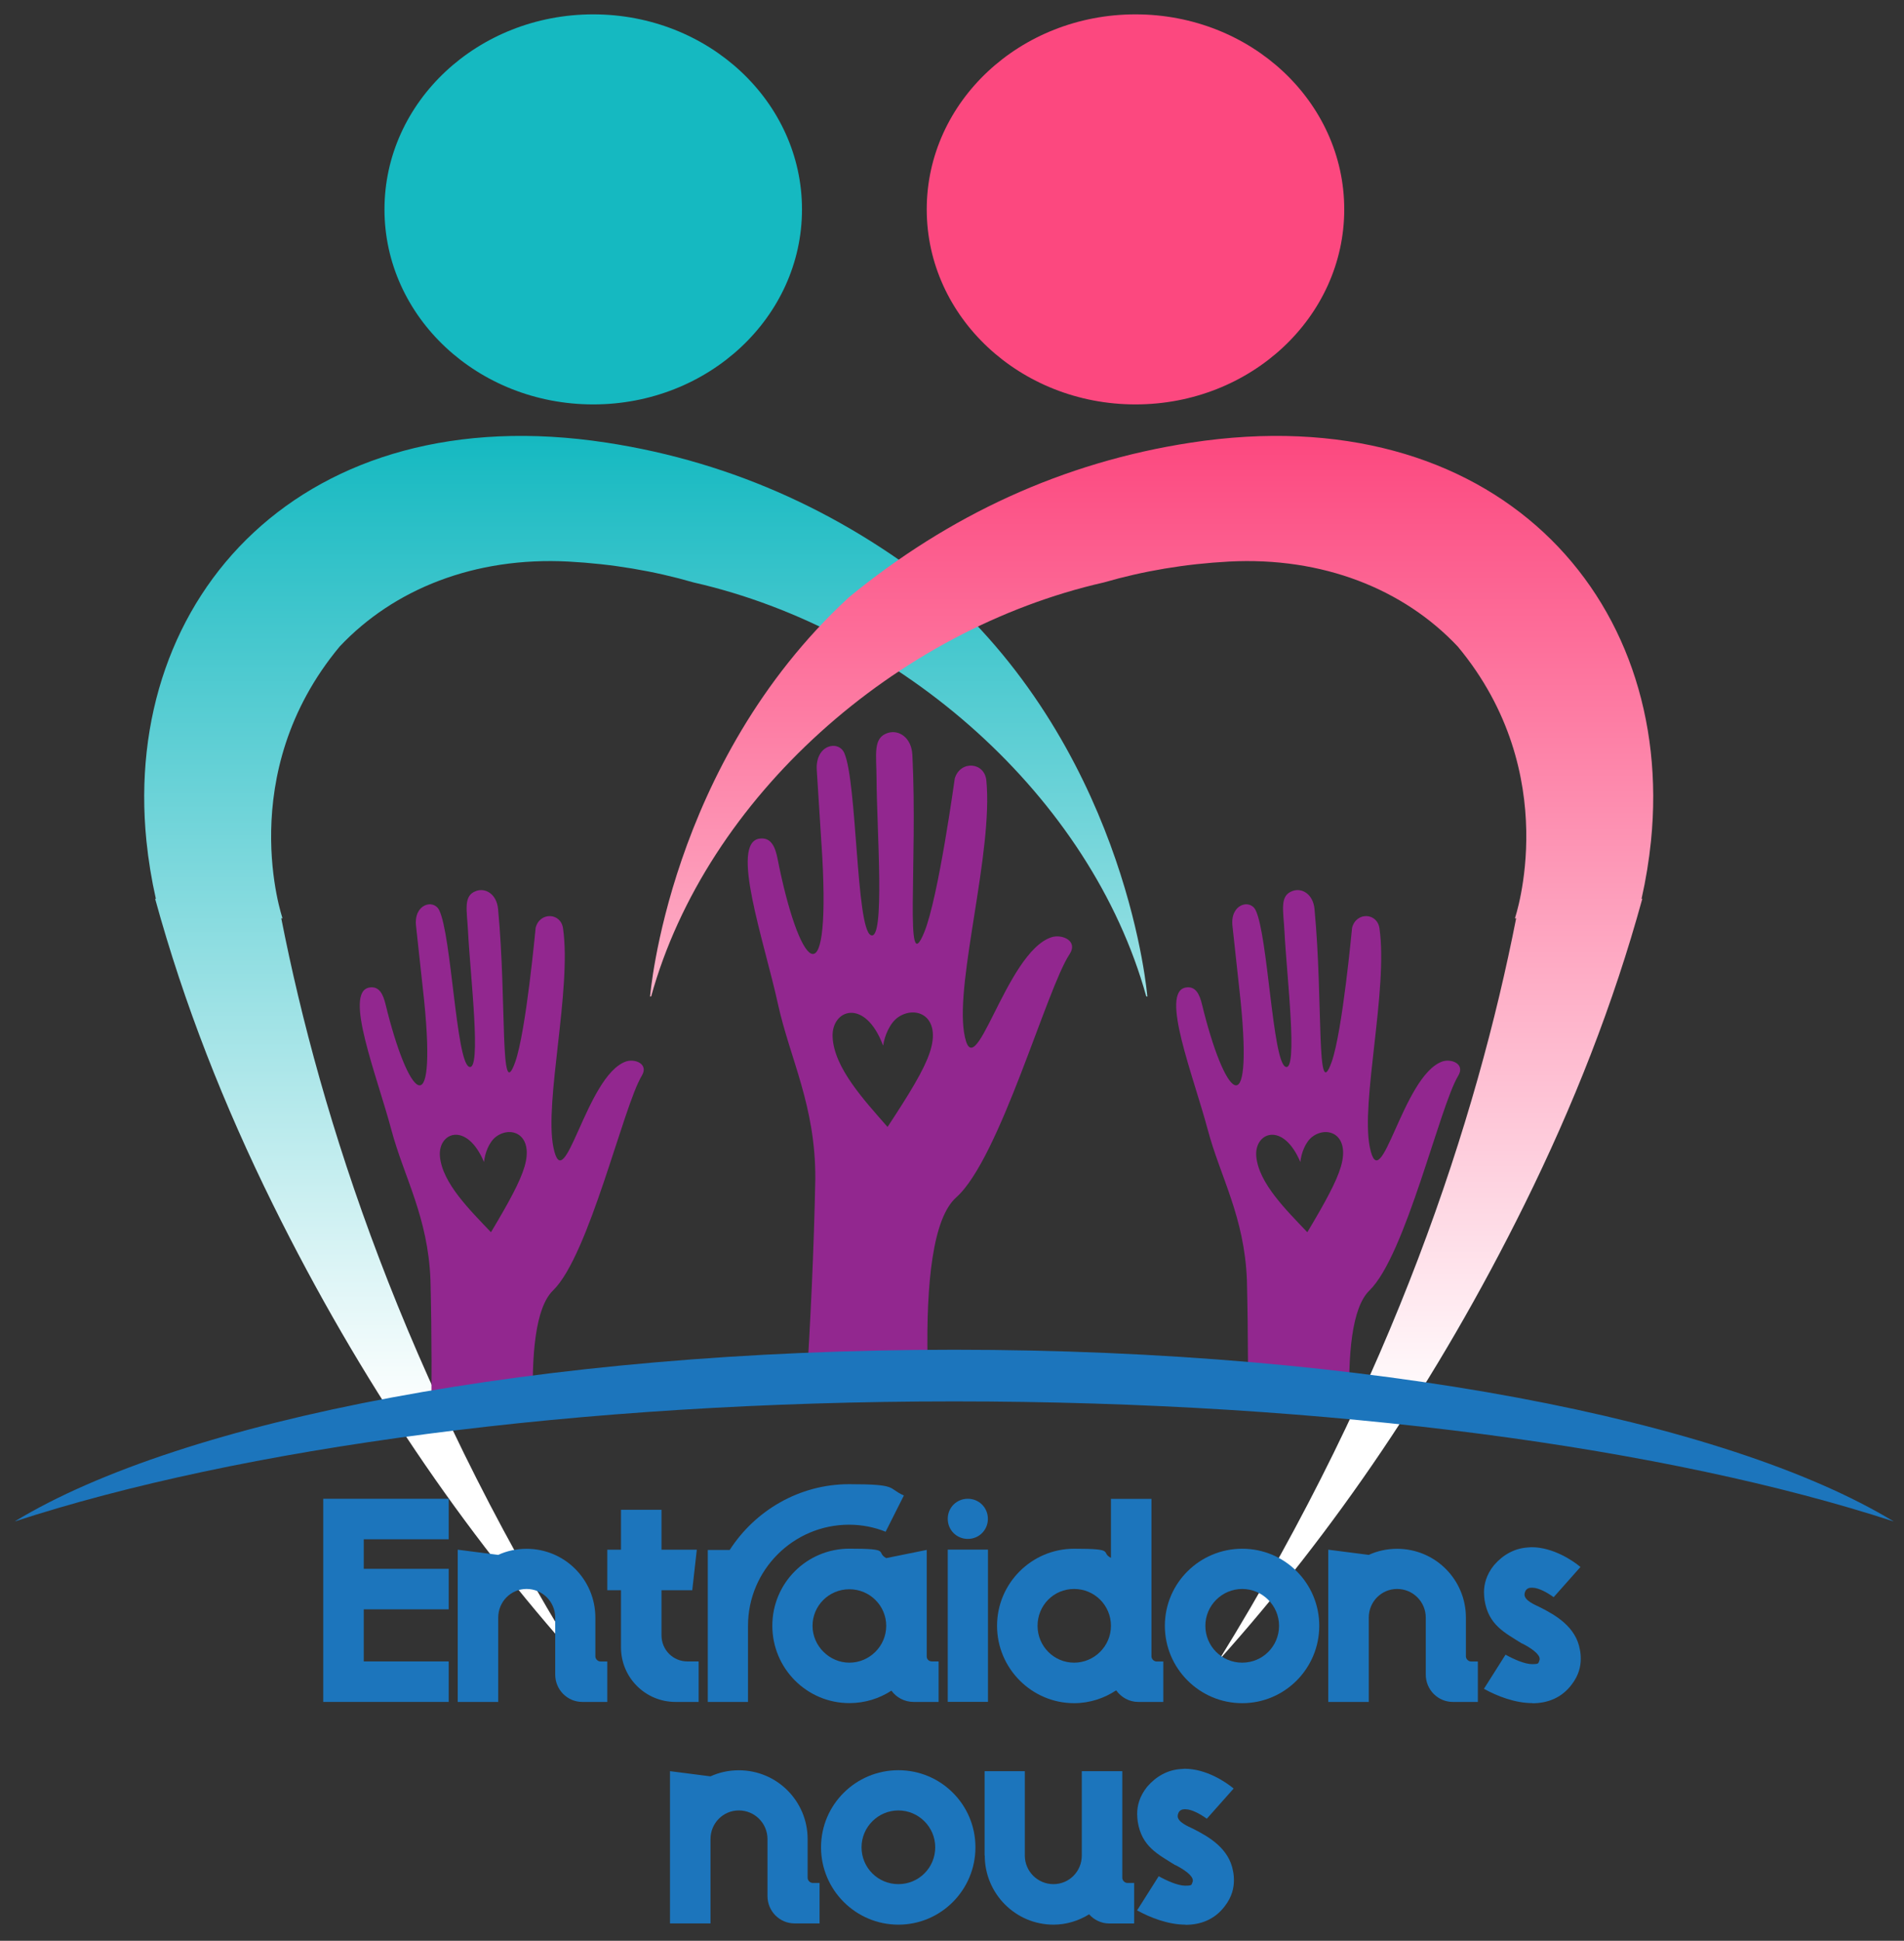<?xml version="1.0" encoding="UTF-8"?>
<svg id="MAINS" xmlns="http://www.w3.org/2000/svg" version="1.1" xmlns:xlink="http://www.w3.org/1999/xlink" viewBox="0 0 2599.4 2649">
  <rect x="0" y="0" width="2599.4" height="2649" fill="#333333" stroke="none"/>
  <!-- Generator: Adobe Illustrator 29.0.0, SVG Export Plug-In . SVG Version: 2.1.0 Build 186)  -->
  <defs>
    <style>
      .st0 {
        fill: #fc487f;
      }

      .st1 {
        fill: url(#Dégradé_sans_nom_11);
      }

      .st2 {
        fill: none;
      }

      .st3 {
        fill: #15b9c1;
      }

      .st4 {
        fill: #1c75bc;
      }

      .st5 {
        fill: url(#Dégradé_sans_nom_17);
      }

      .st6 {
        fill: #fbb040;
      }

      .st7 {
        clip-path: url(#clippath);
      }

      .st8 {
        fill: #92278f;
      }
    </style>
    <linearGradient id="Dégradé_sans_nom_11" data-name="Dégradé sans nom 11" x1="881.7" y1="2266" x2="881.7" y2="594.9" gradientUnits="userSpaceOnUse">
      <stop offset=".2" stop-color="#fff"/>
      <stop offset="1" stop-color="#15b9c1"/>
    </linearGradient>
    <linearGradient id="Dégradé_sans_nom_17" data-name="Dégradé sans nom 17" x1="1572.2" y1="2266" x2="1572.2" y2="594.9" gradientUnits="userSpaceOnUse">
      <stop offset=".2" stop-color="#fff"/>
      <stop offset="1" stop-color="#fc487f"/>
    </linearGradient>
    <clipPath id="clippath">
      <path class="st2" d="M1871.1,2180.9c-26.1-164.8-49.2-373.2-1.5-419.5,49.4-48,95.9-251.3,121.2-293.1,9.9-16.4-9.9-23.8-22.1-19.3-54.1,19.9-83.8,189.4-98.6,116.9-12.6-62.1,25.1-215.4,13.2-298.7-3.1-21.8-31.8-22.7-37.4-.9-.2.7-13,141.5-28,183.5-21.2,59.3-11.3-82.5-23.3-209-1.9-20.5-17.2-29.3-29.9-24.7-18.1,6.4-12.6,25.9-11.1,55.5,2.9,58.5,19,192.5,1.3,184.4-17.7-8.1-23.9-179.6-40.7-213.7-7.7-15.6-35-8.4-31.6,21.6,0,.7,11,101.4,11.1,102.1,17.4,175-22.3,129.8-52.7,4.9-3.3-13.5-8.5-25.4-22.2-23-35.4,6.1,10.4,120.2,30.1,194.2,17.2,64.6,50,118.4,53.4,205,3.7,149-.3,290-4,433.9h-404.9c-24.6-196.8-51.7-490,12.1-546.7,59.4-52.8,123.4-284.8,154.6-331.7,12.3-18.5-10.2-27.9-24.4-23.4-63.4,20.2-106.3,214-119.6,129.7-11.4-72.3,39.9-247,30.5-343.6-2.5-25.3-35.4-27.8-43.1-2.9-.2.8-22.2,162.4-41.7,210.1-27.5,67.2-8.8-95.7-16.2-242.1-1.2-23.7-18.3-34.6-33.2-30.1-21.2,6.5-15.8,29.2-15.7,63.4.3,67.6,12.1,222.8-8,212.6-20-10.2-18.5-208.3-36-248.4-8-18.4-39.9-11.4-37.6,23.3,0,.9,7.5,117.4,7.5,118.2,11.1,202.7-32.3,148.4-61,2.9-3.1-15.8-8.5-29.7-24.4-27.7-41.2,5.2,5.9,139.1,24.8,225.4,16.5,75.4,51.6,139.1,51.1,239.1-3.8,196.8-18.8,380.8-31.6,571.8h-325c-26.1-164.8-49.2-373.2-1.5-419.5,49.4-48,95.9-251.3,121.2-293.1,9.9-16.4-9.9-23.8-22.1-19.3-54.1,19.9-83.8,189.4-98.6,116.9-12.6-62.1,25.1-215.4,13.2-298.7-3.1-21.8-31.8-22.7-37.4-.9-.2.7-13,141.5-28,183.5-21.2,59.3-11.3-82.5-23.3-209-1.9-20.5-17.2-29.3-29.9-24.7-18.1,6.4-12.6,25.9-11.1,55.5,2.9,58.5,19,192.5,1.3,184.4-17.7-8.1-23.9-179.6-40.7-213.7-7.7-15.6-35-8.4-31.6,21.6,0,.7,11,101.4,11.1,102.1,17.4,175-22.3,129.8-52.7,4.9-3.3-13.5-8.5-25.4-22.2-23-35.4,6.1,10.4,120.2,30.1,194.2,17.2,64.6,50,118.4,53.4,205,3.7,149-.3,290-4,433.9h-53.2v357.3h1920v-357.3h-579.6ZM1775.3,1585.9c1.2-11.9,6.9-27.2,16.3-34.3,20.7-15.5,51.8-3.3,39.1,40.5-6.1,20.9-21.4,48.8-45.9,89.8-28.7-30.2-66.4-67-69.7-103.5-2.9-32.7,36.4-48.4,60.1,7.5ZM1205.7,1427.1c2-13.7,9.3-31,20.5-38.7,24.6-16.8,59.9-1.2,43,48.6-8,23.8-27.2,55.1-57.5,101.2-31.6-36.2-73.1-80.6-75-122.8-1.7-37.9,44.4-53.9,68.9,11.7ZM660.8,1585.9c1.2-11.9,6.9-27.2,16.3-34.3,20.7-15.5,51.8-3.3,39.1,40.5-6.1,20.9-21.4,48.8-45.9,89.8-28.7-30.2-66.4-67-69.7-103.5-2.9-32.7,36.4-48.4,60.1,7.5Z"/>
    </clipPath>
  </defs>
  <path class="st3" d="M1252.2,676.9"/>
  <path class="st0" d="M1201.6,676.9"/>
  <g>
    <g>
      <ellipse class="st3" cx="809.9" cy="285.8" rx="285" ry="266.2"/>
      <path class="st1" d="M1295.5,815.7c-137.1-112.5-292.5-184.7-467.3-211.5-413.4-63.4-662,209.1-628.3,543.6,2.7,26.5,7,52.8,12.9,79h-1c39.4,143.7,94.2,282.5,160.9,417.4,119.5,241.6,260.7,447.4,417.2,621.9-238.3-384.9-352.3-739.9-405.9-1012.7h1.7c0,.1-67.3-196.3,78-370.9,74-78.6,184.6-122.7,312.4-116,59.7,3.2,116.6,12.8,170.8,28.5,283.9,64.5,542.4,292.6,618,565,.5,0,1,.2,1.5.3,0,0-25.3-317.7-270.9-544.5Z"/>
    </g>
    <g>
      <ellipse class="st0" cx="1550.2" cy="285.8" rx="285" ry="266.2"/>
      <path class="st5" d="M1158.4,815.7c137.1-112.5,292.5-184.7,467.3-211.5,413.4-63.4,662,209.1,628.3,543.6-2.7,26.5-7,52.8-12.9,79h1c-39.4,143.7-94.2,282.5-160.9,417.4-119.5,241.6-260.7,447.4-417.2,621.9,238.3-384.9,352.3-739.9,405.9-1012.7h-1.7c0,.1,67.3-196.3-78-370.9-74-78.6-184.6-122.7-312.4-116-59.7,3.2-116.6,12.8-170.8,28.5-283.9,64.5-542.4,292.6-618,565-.5,0-1,.2-1.5.3,0,0,25.3-317.7,270.9-544.5Z"/>
    </g>
  </g>
  <g class="st7">
    <g>
      <path class="st8" d="M1257.7,1861.7c565.1,0,1053.1,95.5,1281.8,233.9h226.5V383.5H-44.6v1712h20.6c228.7-138.3,716.7-233.9,1281.8-233.9Z"/>
      <path class="st8" d="M-23.2,2095.5H.6l13.1-11.6c-12.6,3.8-24.9,7.7-37,11.6Z"/>
      <path class="st8" d="M2528.9,2092.4l4.6,3.2h5.2c-3.3-1.1-6.5-2.1-9.8-3.2Z"/>
    </g>
  </g>
  <path class="st6" d="M385.2,1597.4"/>
  <g>
    <path class="st4" d="M496.6,2101v40.3h116v55.3h-116v71.1h116v55.3h-171.3v-277.3h171.3v55.3h-116Z"/>
    <path class="st4" d="M829.1,2267.7v55.3h-34.1c-20.4,0-37-16.6-37-37.4v-77.7c0-21.6-17.5-39.1-39.1-39.1s-38.7,17.5-38.7,39.1v115.1h-55.3v-207.8l55.3,7.1c11.6-5.4,24.9-8.3,38.7-8.3,52,0,93.9,42,93.9,93.9v52.8c0,3.7,3.3,7.1,7.1,7.1h9.1Z"/>
    <path class="st4" d="M953.8,2267.7v55.3h-31.6c-41.2,0-74.4-33.3-74.4-74.4v-78.1h-18.7v-55.3h18.7v-54.5h55.3v54.5h48.2l-6.2,55.3h-42v61.5c0,20,15.8,35.7,35.3,35.7h15.4Z"/>
    <path class="st4" d="M1021.2,2219.1v103.9h-54.9v-207.4h29.9c34.5-53.6,94.8-89.8,163-89.8s52,5.4,74.8,15.4l-24.9,49.5c-15.4-6.2-32.4-9.6-49.9-9.6-76.1,0-138,61.9-138,138ZM1281.4,2267.7v55.3h-34.1c-12.5,0-23.7-6.2-30.3-15.4-16.6,10.8-36.2,17-57.4,17-58.2,0-105.2-47.4-105.2-105.6s47-105.2,105.2-105.2,35.3,4.6,50.3,12.9l55.3-11.2v145.5c0,3.7,2.9,6.7,7.1,6.7h9.1ZM1209.9,2219.1c0-27.4-22.4-49.9-50.3-49.9s-50.3,22.4-50.3,49.9,22.9,50.3,50.3,50.3,50.3-22.4,50.3-50.3Z"/>
    <path class="st4" d="M1293.9,2073.1c0-15.4,12.1-27.4,27.4-27.4s27.4,12.1,27.4,27.4-12.1,27.4-27.4,27.4-27.4-12.1-27.4-27.4ZM1293.9,2115.1h54.9v207.8h-54.9v-207.8Z"/>
    <path class="st4" d="M1588.2,2267.7v55.3h-34.1c-12.5,0-23.3-6.2-30.3-15.8-16.2,10.8-36.2,17.5-57.4,17.5-57.8,0-105.2-47.4-105.2-105.6s47.4-105.2,105.2-105.2,35.3,4.6,50.3,12.5v-80.6h55.3v214.9c0,3.7,3.3,7.1,7.1,7.1h9.1ZM1516.7,2219.1c0-27.9-22.4-50.3-50.3-50.3s-49.9,22.4-49.9,50.3,22.4,50.3,49.9,50.3,50.3-22.4,50.3-50.3Z"/>
    <path class="st4" d="M1590.3,2219.1c0-58.2,47.4-105.2,105.6-105.2s105.2,47,105.2,105.2-47,105.6-105.2,105.6-105.6-47.4-105.6-105.6ZM1645.6,2219.1c0,27.9,22.4,50.3,50.3,50.3s50.3-22.4,50.3-50.3-22.9-50.3-50.3-50.3-50.3,22.4-50.3,50.3Z"/>
    <path class="st4" d="M2017.6,2267.7v55.3h-34.1c-20.4,0-37-16.6-37-37.4v-77.7c0-21.6-17.5-39.1-39.1-39.1s-38.7,17.5-38.7,39.1v115.1h-55.3v-207.8l55.3,7.1c11.6-5.4,24.9-8.3,38.7-8.3,52,0,93.9,42,93.9,93.9v52.8c0,3.7,3.3,7.1,7.1,7.1h9.1Z"/>
    <path class="st4" d="M2092,2324.6c-23.7,0-48.2-9.6-66.1-19.5l29.5-46.6c11.2,6.2,26.2,12.9,36.2,12.9s8.3-1.2,10-5c.4-.8.4-1.7.4-2.1,0-7.1-12.9-15.4-23.3-20.8l-1.2-.4c-22.9-14.5-45.3-24.9-50.7-59-.4-3.3-.8-6.7-.8-10.8,0-10.4,2.9-23.7,13.7-37,12.1-14.1,27.9-22.9,45.7-24.1,1.7,0,3.7-.4,5.4-.4,29.5,0,56.5,18.3,66.9,27l-36.6,41.2c-8.7-6.2-20.4-12.9-29.1-12.9h-1.2c-2.1,0-6.2.4-8.3,4.6-.8,1.7-1.2,3.3-1.2,4.6,0,8.3,13.3,13.7,22,17.9,20.4,10.4,48.2,26.2,53.6,57.4.8,3.7,1.2,7.9,1.2,12.5,0,10-2.5,22.4-12.5,35.3-14.1,18.7-33.7,25.4-53.6,25.4Z"/>
    <path class="st4" d="M1118.9,2570v55.3h-34.1c-20.4,0-37-16.6-37-37.4v-77.7c0-21.6-17.5-39.1-39.1-39.1s-38.7,17.5-38.7,39.1v115.1h-55.3v-207.8l55.3,7.1c11.6-5.4,24.9-8.3,38.7-8.3,52,0,93.9,42,93.9,93.9v52.8c0,3.7,3.3,7.1,7.1,7.1h9.1Z"/>
    <path class="st4" d="M1120.9,2521.4c0-58.2,47.4-105.2,105.6-105.2s105.2,47,105.2,105.2-47,105.6-105.2,105.6-105.6-47.4-105.6-105.6ZM1176.2,2521.4c0,27.9,22.4,50.3,50.3,50.3s50.3-22.4,50.3-50.3-22.9-50.3-50.3-50.3-50.3,22.4-50.3,50.3Z"/>
    <path class="st4" d="M1344.2,2532.6v-115.1h54.9v115.1c0,21.6,17.5,39.1,39.1,39.1s38.7-17.5,38.7-39.1v-115.1h55.3v145.5c0,3.7,3.3,7.1,7.1,7.1h9.1v55.3h-34.1c-10.8,0-20.8-5-27.4-12.5-14.1,8.7-30.8,14.1-48.6,14.1-52,0-93.9-42.4-93.9-94.4Z"/>
    <path class="st4" d="M1618.5,2627c-23.7,0-48.2-9.6-66.1-19.5l29.5-46.6c11.2,6.2,26.2,12.9,36.2,12.9s8.3-1.2,10-5c.4-.8.4-1.7.4-2.1,0-7.1-12.9-15.4-23.3-20.8l-1.2-.4c-22.9-14.5-45.3-24.9-50.7-59-.4-3.3-.8-6.7-.8-10.8,0-10.4,2.9-23.7,13.7-37,12.1-14.1,27.9-22.9,45.7-24.1,1.7,0,3.7-.4,5.4-.4,29.5,0,56.5,18.3,66.9,27l-36.6,41.2c-8.7-6.2-20.4-12.9-29.1-12.9h-1.2c-2.1,0-6.2.4-8.3,4.6-.8,1.7-1.2,3.3-1.2,4.6,0,8.3,13.3,13.7,22,17.9,20.4,10.4,48.2,26.2,53.6,57.4.8,3.7,1.2,7.9,1.2,12.5,0,10-2.5,22.4-12.5,35.3-14.1,18.7-33.7,25.4-53.6,25.4Z"/>
  </g>
  <path class="st4" d="M1302.7,1912.8c515,0,975.6,63.7,1282.7,163.9-228.3-138.6-716.8-234.4-1282.7-234.4S248.3,1938,20,2076.7c307-100.2,767.7-163.9,1282.7-163.9Z"/>
</svg>